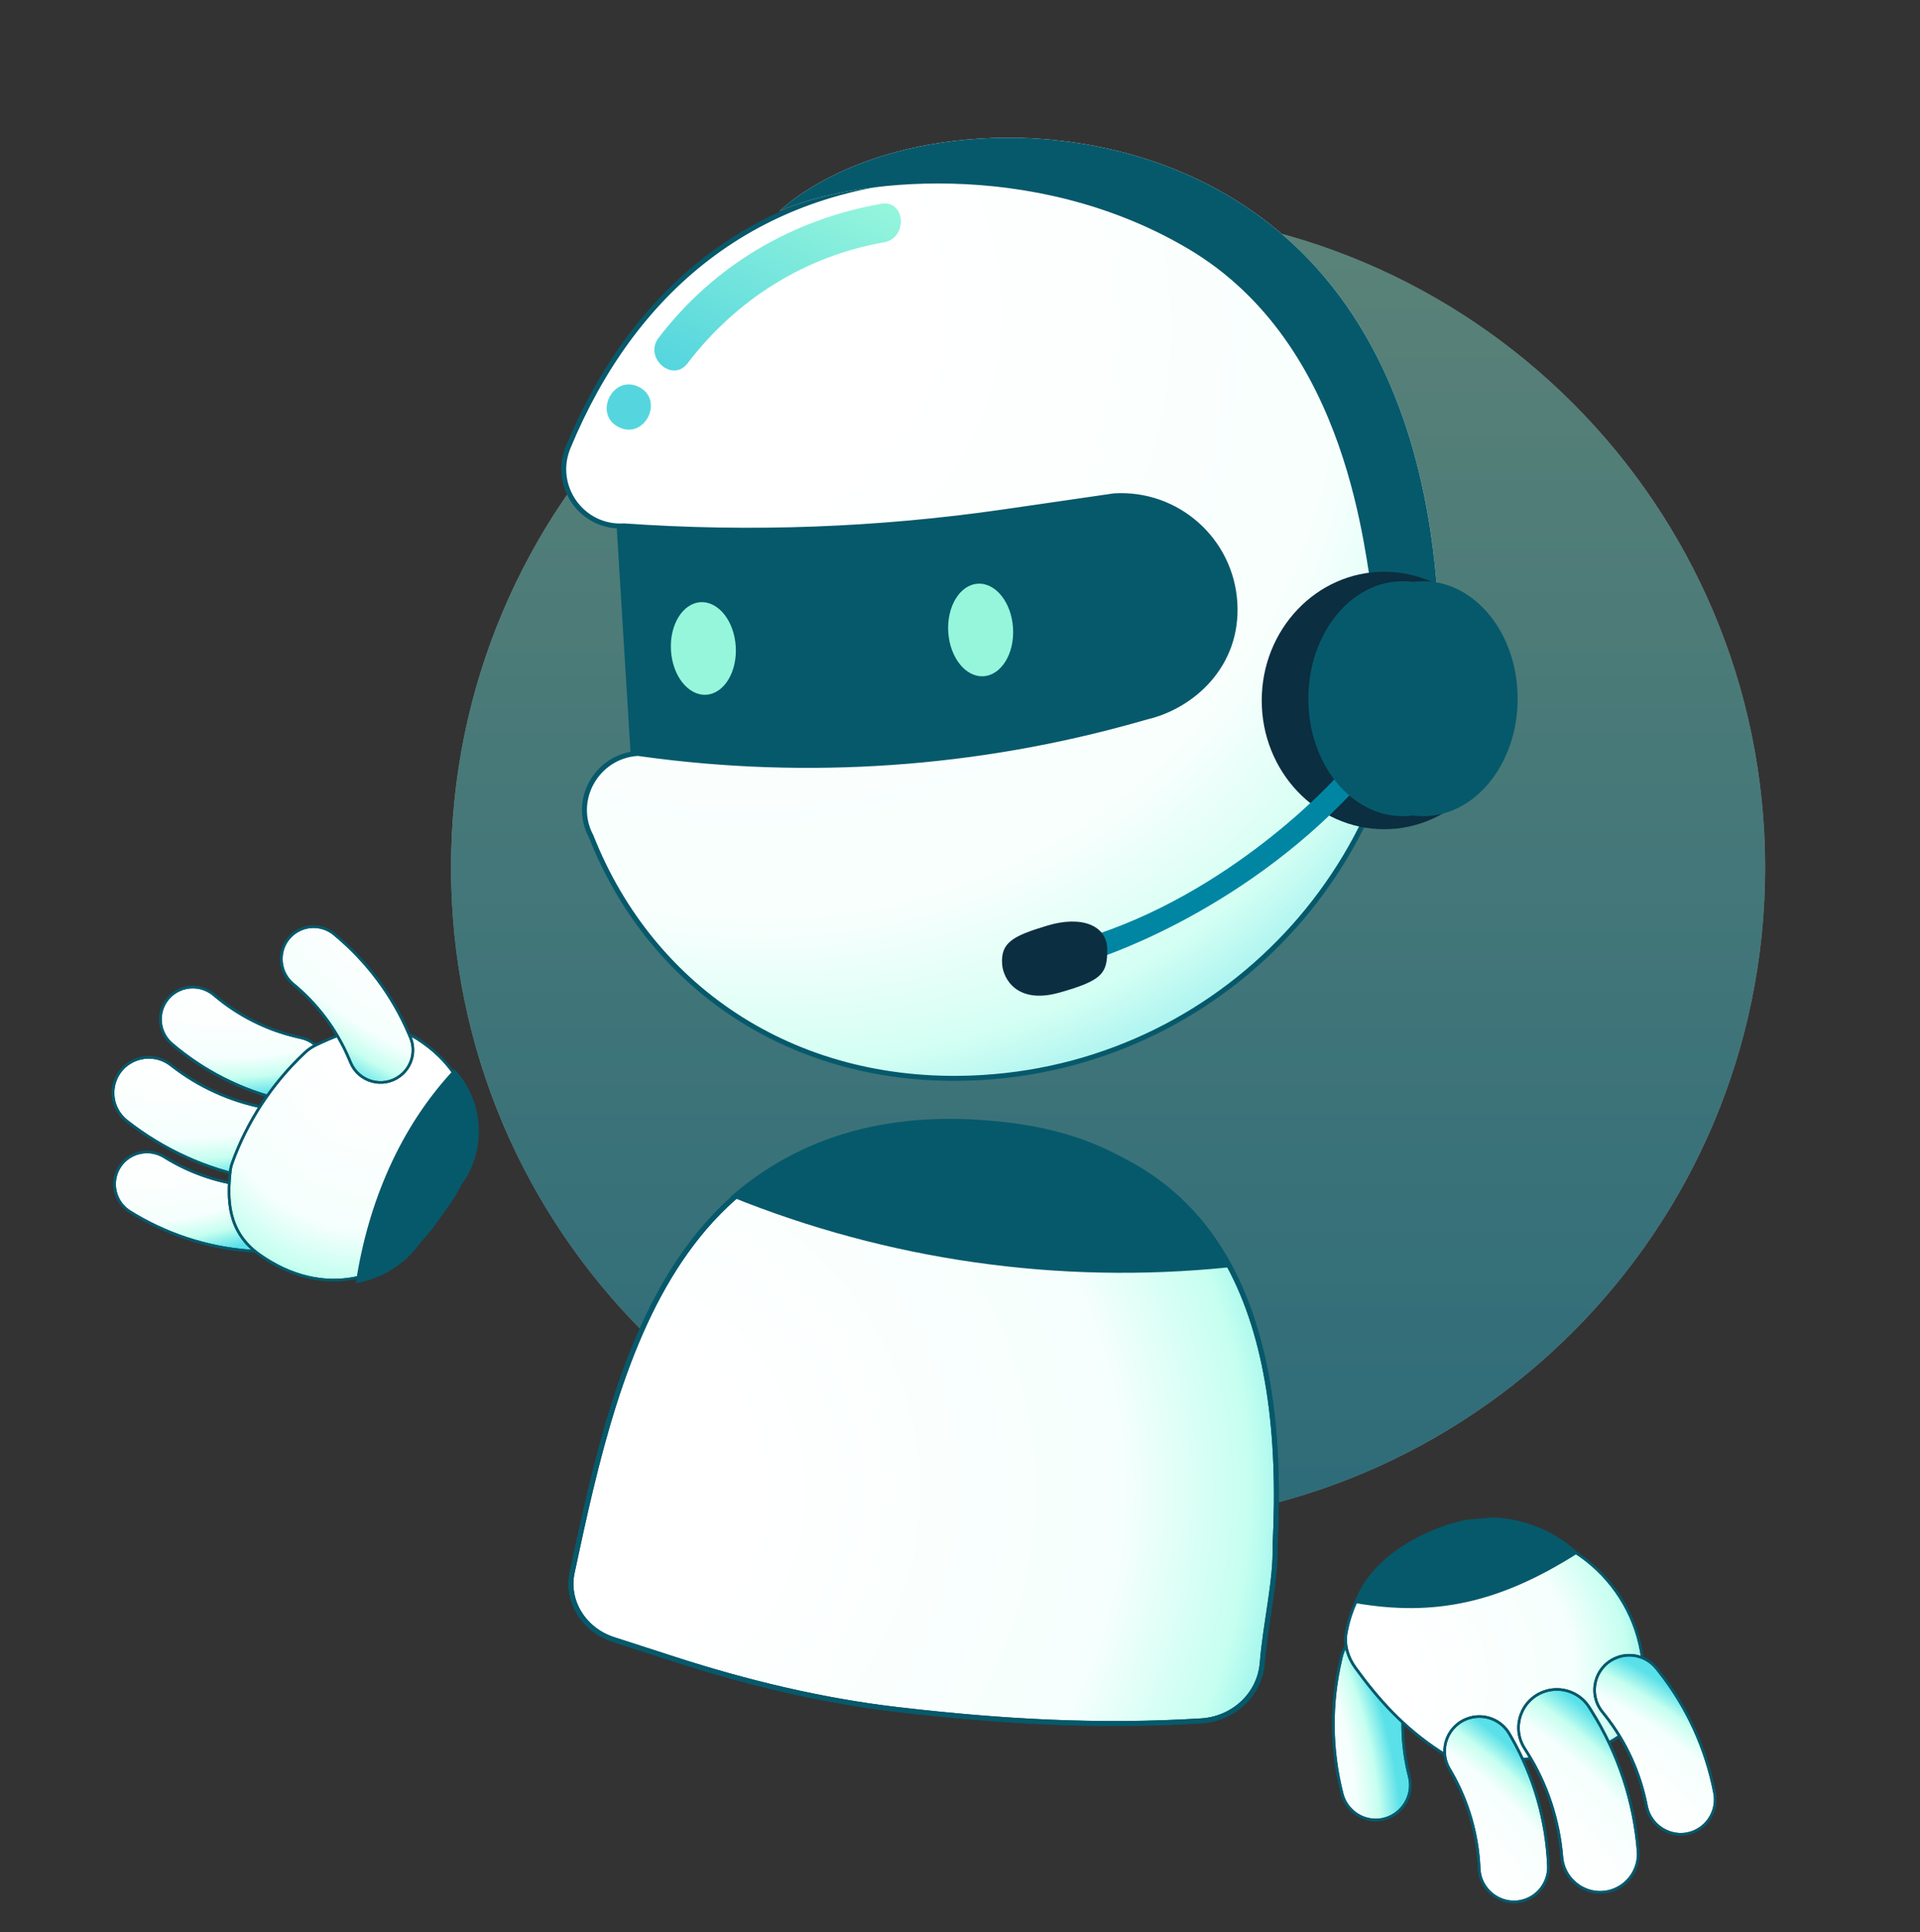 <svg width="154" height="155" viewBox="0 0 154 155" fill="none" xmlns="http://www.w3.org/2000/svg">
<rect x="0" y="0" width="154" height="155" fill="#333333" stroke="none"/>
<g opacity="0.41">
<path d="M88.876 122.3C117.981 122.3 141.576 98.705 141.576 69.6C141.576 40.494 117.981 16.9 88.876 16.9C59.77 16.9 36.176 40.494 36.176 69.6C36.176 98.705 59.77 122.3 88.876 122.3Z" fill="white"/>
<path d="M88.876 122.3C117.981 122.3 141.576 98.705 141.576 69.6C141.576 40.494 117.981 16.9 88.876 16.9C59.77 16.9 36.176 40.494 36.176 69.6C36.176 98.705 59.77 122.3 88.876 122.3Z" fill="url(#paint0_linear_1853_3868)"/>
</g>
<path d="M20.619 95.177C22.294 95.309 23.406 96.972 22.887 98.57C22.517 99.714 21.409 100.455 20.21 100.36L19.924 100.338C16.551 100.072 13.283 98.991 10.414 97.198C9.405 96.567 8.95 95.328 9.318 94.196C9.838 92.591 11.746 91.914 13.177 92.808C15.309 94.139 17.75 94.951 20.256 95.148L20.619 95.177Z" fill="white"/>
<path d="M20.619 95.177C22.294 95.309 23.406 96.972 22.887 98.57C22.517 99.714 21.409 100.455 20.21 100.36L19.924 100.338C16.551 100.072 13.283 98.991 10.414 97.198C9.405 96.567 8.95 95.328 9.318 94.196C9.838 92.591 11.746 91.914 13.177 92.808C15.309 94.139 17.75 94.951 20.256 95.148L20.619 95.177Z" fill="url(#paint1_radial_1853_3868)" fill-opacity="0.68"/>
<path d="M20.619 95.177C22.294 95.309 23.406 96.972 22.887 98.57C22.517 99.714 21.409 100.455 20.21 100.36L19.924 100.338C16.551 100.072 13.283 98.991 10.414 97.198C9.405 96.567 8.95 95.328 9.318 94.196C9.838 92.591 11.746 91.914 13.177 92.808C15.309 94.139 17.75 94.951 20.256 95.148L20.619 95.177Z" stroke="#06596B" stroke-width="0.208" stroke-miterlimit="10"/>
<path d="M20.619 95.177C22.294 95.309 23.406 96.972 22.887 98.57C22.517 99.714 21.409 100.455 20.21 100.36L19.924 100.338C16.551 100.072 13.283 98.991 10.414 97.198C9.405 96.567 8.95 95.328 9.318 94.196C9.838 92.591 11.746 91.914 13.177 92.808C15.309 94.139 17.75 94.951 20.256 95.148L20.619 95.177Z" stroke="#06596B" stroke-width="0.208" stroke-miterlimit="10"/>
<path d="M21.596 88.923C23.417 89.267 24.439 91.224 23.68 92.915C23.137 94.126 21.834 94.806 20.531 94.559L20.22 94.501C16.552 93.808 13.097 92.233 10.164 89.925C9.132 89.114 8.781 87.701 9.319 86.503C10.081 84.805 12.254 84.289 13.717 85.44C15.896 87.154 18.477 88.334 21.201 88.849L21.596 88.923Z" fill="white"/>
<path d="M21.596 88.923C23.417 89.267 24.439 91.224 23.68 92.915C23.137 94.126 21.834 94.806 20.531 94.559L20.22 94.501C16.552 93.808 13.097 92.233 10.164 89.925C9.132 89.114 8.781 87.701 9.319 86.503C10.081 84.805 12.254 84.289 13.717 85.44C15.896 87.154 18.477 88.334 21.201 88.849L21.596 88.923Z" fill="url(#paint2_radial_1853_3868)" fill-opacity="0.68"/>
<path d="M21.596 88.923C23.417 89.267 24.439 91.224 23.68 92.915C23.137 94.126 21.834 94.806 20.531 94.559L20.22 94.501C16.552 93.808 13.097 92.233 10.164 89.925C9.132 89.114 8.781 87.701 9.319 86.503C10.081 84.805 12.254 84.289 13.717 85.44C15.896 87.154 18.477 88.334 21.201 88.849L21.596 88.923Z" stroke="#06596B" stroke-width="0.208" stroke-miterlimit="10"/>
<path d="M21.596 88.923C23.417 89.267 24.439 91.224 23.68 92.915C23.137 94.126 21.834 94.806 20.531 94.559L20.22 94.501C16.552 93.808 13.097 92.233 10.164 89.925C9.132 89.114 8.781 87.701 9.319 86.503C10.081 84.805 12.254 84.289 13.717 85.44C15.896 87.154 18.477 88.334 21.201 88.849L21.596 88.923Z" stroke="#06596B" stroke-width="0.208" stroke-miterlimit="10"/>
<path d="M24.174 83.254C25.811 83.633 26.665 85.442 25.915 86.947C25.379 88.023 24.175 88.591 23.003 88.32L22.723 88.256C19.427 87.494 16.354 85.942 13.782 83.744C12.877 82.971 12.611 81.678 13.142 80.613C13.894 79.103 15.882 78.715 17.164 79.811C19.075 81.443 21.37 82.607 23.819 83.172L24.174 83.254Z" fill="white"/>
<path d="M24.174 83.254C25.811 83.633 26.665 85.442 25.915 86.947C25.379 88.023 24.175 88.591 23.003 88.32L22.723 88.256C19.427 87.494 16.354 85.942 13.782 83.744C12.877 82.971 12.611 81.678 13.142 80.613C13.894 79.103 15.882 78.715 17.164 79.811C19.075 81.443 21.37 82.607 23.819 83.172L24.174 83.254Z" fill="url(#paint3_radial_1853_3868)" fill-opacity="0.68"/>
<path d="M24.174 83.254C25.811 83.633 26.665 85.442 25.915 86.947C25.379 88.023 24.175 88.591 23.003 88.32L22.723 88.256C19.427 87.494 16.354 85.942 13.782 83.744C12.877 82.971 12.611 81.678 13.142 80.613C13.894 79.103 15.882 78.715 17.164 79.811C19.075 81.443 21.37 82.607 23.819 83.172L24.174 83.254Z" stroke="#06596B" stroke-width="0.208" stroke-miterlimit="10"/>
<path d="M24.174 83.254C25.811 83.633 26.665 85.442 25.915 86.947C25.379 88.023 24.175 88.591 23.003 88.32L22.723 88.256C19.427 87.494 16.354 85.942 13.782 83.744C12.877 82.971 12.611 81.678 13.142 80.613C13.894 79.103 15.882 78.715 17.164 79.811C19.075 81.443 21.37 82.607 23.819 83.172L24.174 83.254Z" stroke="#06596B" stroke-width="0.208" stroke-miterlimit="10"/>
<path d="M30.873 82.638C31.785 82.659 32.702 82.84 33.47 83.332C38.792 86.738 38.837 92.515 35.994 96.533L34.988 97.954C31.422 102.99 25.848 104.211 20.811 100.646C18.241 98.826 18.216 96.214 18.481 93.876C18.503 93.685 18.548 93.498 18.614 93.317C19.821 89.97 21.798 86.954 24.384 84.51L24.454 84.444C24.718 84.195 25.02 83.986 25.348 83.831C28.242 82.464 28.741 82.59 30.873 82.638Z" fill="white"/>
<path d="M30.873 82.638C31.785 82.659 32.702 82.84 33.47 83.332C38.792 86.738 38.837 92.515 35.994 96.533L34.988 97.954C31.422 102.99 25.848 104.211 20.811 100.646C18.241 98.826 18.216 96.214 18.481 93.876C18.503 93.685 18.548 93.498 18.614 93.317C19.821 89.97 21.798 86.954 24.384 84.51L24.454 84.444C24.718 84.195 25.02 83.986 25.348 83.831C28.242 82.464 28.741 82.59 30.873 82.638Z" fill="url(#paint4_radial_1853_3868)" fill-opacity="0.68"/>
<path d="M30.873 82.638C31.785 82.659 32.702 82.84 33.47 83.332C38.792 86.738 38.837 92.515 35.994 96.533L34.988 97.954C31.422 102.99 25.848 104.211 20.811 100.646C18.241 98.826 18.216 96.214 18.481 93.876C18.503 93.685 18.548 93.498 18.614 93.317C19.821 89.97 21.798 86.954 24.384 84.51L24.454 84.444C24.718 84.195 25.02 83.986 25.348 83.831C28.242 82.464 28.741 82.59 30.873 82.638Z" stroke="#06596B" stroke-width="0.208" stroke-miterlimit="10"/>
<path d="M30.873 82.638C31.785 82.659 32.702 82.84 33.47 83.332C38.792 86.738 38.837 92.515 35.994 96.533L34.988 97.954C31.422 102.99 25.848 104.211 20.811 100.646C18.241 98.826 18.216 96.214 18.481 93.876C18.503 93.685 18.548 93.498 18.614 93.317C19.821 89.97 21.798 86.954 24.384 84.51L24.454 84.444C24.718 84.195 25.02 83.986 25.348 83.831C28.242 82.464 28.741 82.59 30.873 82.638Z" stroke="#06596B" stroke-width="0.208" stroke-miterlimit="10"/>
<path d="M33.744 99.66C32.461 101.472 30.565 102.593 28.537 102.941C29.522 96.434 32.116 90.374 36.448 85.764C38.765 88.242 39.105 92.086 37.069 94.963L33.744 99.66Z" fill="#06596B"/>
<path d="M28.127 85.252C28.784 86.799 30.715 87.325 32.066 86.326C33.033 85.611 33.383 84.326 32.913 83.219L32.8 82.955C31.477 79.841 29.414 77.085 26.803 74.934C25.884 74.177 24.565 74.14 23.608 74.848C22.251 75.851 22.215 77.876 23.517 78.949C25.457 80.547 27.002 82.604 27.985 84.918L28.127 85.252Z" fill="white"/>
<path d="M28.127 85.252C28.784 86.799 30.715 87.325 32.066 86.326C33.033 85.611 33.383 84.326 32.913 83.219L32.8 82.955C31.477 79.841 29.414 77.085 26.803 74.934C25.884 74.177 24.565 74.14 23.608 74.848C22.251 75.851 22.215 77.876 23.517 78.949C25.457 80.547 27.002 82.604 27.985 84.918L28.127 85.252Z" fill="url(#paint5_radial_1853_3868)" fill-opacity="0.68"/>
<path d="M28.127 85.252C28.784 86.799 30.715 87.325 32.066 86.326C33.033 85.611 33.383 84.326 32.913 83.219L32.8 82.955C31.477 79.841 29.414 77.085 26.803 74.934C25.884 74.177 24.565 74.14 23.608 74.848C22.251 75.851 22.215 77.876 23.517 78.949C25.457 80.547 27.002 82.604 27.985 84.918L28.127 85.252Z" stroke="#06596B" stroke-width="0.208" stroke-miterlimit="10"/>
<path d="M28.127 85.252C28.784 86.799 30.715 87.325 32.066 86.326C33.033 85.611 33.383 84.326 32.913 83.219L32.8 82.955C31.477 79.841 29.414 77.085 26.803 74.934C25.884 74.177 24.565 74.14 23.608 74.848C22.251 75.851 22.215 77.876 23.517 78.949C25.457 80.547 27.002 82.604 27.985 84.918L28.127 85.252Z" stroke="#06596B" stroke-width="0.208" stroke-miterlimit="10"/>
<path d="M49.441 41.897L90.415 39.237C95.011 38.939 98.951 42.482 99.141 47.083L99.305 51.03C99.462 54.832 97.082 58.278 93.471 59.477L72.011 66.607L50.578 60.454L49.441 41.897Z" fill="#06596B"/>
<ellipse cx="56.415" cy="52.021" rx="2.603" ry="3.718" transform="rotate(-3.508 56.415 52.021)" fill="#95F6DC"/>
<ellipse cx="78.656" cy="50.537" rx="2.603" ry="3.718" transform="rotate(-3.508 78.656 50.537)" fill="#95F6DC"/>
<path d="M74.942 14.254C60.46 15.072 50.753 23.335 45.568 35.889C44.282 39.002 46.684 42.393 50.044 42.187C60.233 42.901 70.469 42.521 80.577 41.053L89.365 39.777C94.402 39.468 98.736 43.304 99.045 48.344C99.354 53.383 95.602 56.675 91.956 57.522L91.286 57.712C78.364 61.38 64.822 62.325 51.516 60.488L51.163 60.439C47.87 60.641 45.851 64.192 47.416 67.099C52.335 79.555 64.143 87.335 78.812 86.436C98.757 85.213 113.977 68.175 113.024 48.263C112.06 28.081 95.097 13.118 74.942 14.254Z" fill="white"/>
<path d="M74.942 14.254C60.46 15.072 50.753 23.335 45.568 35.889C44.282 39.002 46.684 42.393 50.044 42.187C60.233 42.901 70.469 42.521 80.577 41.053L89.365 39.777C94.402 39.468 98.736 43.304 99.045 48.344C99.354 53.383 95.602 56.675 91.956 57.522L91.286 57.712C78.364 61.38 64.822 62.325 51.516 60.488L51.163 60.439C47.87 60.641 45.851 64.192 47.416 67.099C52.335 79.555 64.143 87.335 78.812 86.436C98.757 85.213 113.977 68.175 113.024 48.263C112.06 28.081 95.097 13.118 74.942 14.254Z" fill="url(#paint6_radial_1853_3868)" fill-opacity="0.51"/>
<path d="M74.942 14.254C60.46 15.072 50.753 23.335 45.568 35.889C44.282 39.002 46.684 42.393 50.044 42.187C60.233 42.901 70.469 42.521 80.577 41.053L89.365 39.777C94.402 39.468 98.736 43.304 99.045 48.344C99.354 53.383 95.602 56.675 91.956 57.522L91.286 57.712C78.364 61.38 64.822 62.325 51.516 60.488L51.163 60.439C47.87 60.641 45.851 64.192 47.416 67.099C52.335 79.555 64.143 87.335 78.812 86.436C98.757 85.213 113.977 68.175 113.024 48.263C112.06 28.081 95.097 13.118 74.942 14.254Z" stroke="#06596B" stroke-width="0.399" stroke-miterlimit="10"/>
<path d="M70.669 16.356C63.511 17.625 57.248 21.314 52.824 27.109C51.625 28.68 53.933 30.728 55.138 29.15C59.053 24.023 64.526 20.562 70.902 19.431C72.837 19.088 72.628 16.008 70.669 16.356Z" fill="#95F6DC"/>
<path d="M70.669 16.356C63.511 17.625 57.248 21.314 52.824 27.109C51.625 28.68 53.933 30.728 55.138 29.15C59.053 24.023 64.526 20.562 70.902 19.431C72.837 19.088 72.628 16.008 70.669 16.356Z" fill="url(#paint7_linear_1853_3868)" fill-opacity="0.58"/>
<path d="M49.643 34.273C51.73 35.291 53.314 32.051 51.224 31.032C49.138 30.015 47.554 33.254 49.643 34.273Z" fill="#55D6DE"/>
<path d="M101.242 133.412C101.52 130.058 102.346 126.833 102.272 123.975C103.199 106.14 98.237 92.856 81.819 90.646C54.499 86.969 49.666 108.45 45.893 126.14C45.389 128.507 46.889 130.773 49.191 131.518L53.997 133.073C59.884 134.977 65.916 136.438 72.063 137.149C80.36 138.11 88.084 138.556 96.347 138.048C98.909 137.89 101.03 135.97 101.242 133.412Z" fill="white"/>
<path d="M101.242 133.412C101.52 130.058 102.346 126.833 102.272 123.975C103.199 106.14 98.237 92.856 81.819 90.646C54.499 86.969 49.666 108.45 45.893 126.14C45.389 128.507 46.889 130.773 49.191 131.518L53.997 133.073C59.884 134.977 65.916 136.438 72.063 137.149C80.36 138.11 88.084 138.556 96.347 138.048C98.909 137.89 101.03 135.97 101.242 133.412Z" fill="url(#paint8_radial_1853_3868)" fill-opacity="0.68"/>
<path d="M101.242 133.412C101.52 130.058 102.346 126.833 102.272 123.975C103.199 106.14 98.237 92.856 81.819 90.646C54.499 86.969 49.666 108.45 45.893 126.14C45.389 128.507 46.889 130.773 49.191 131.518L53.997 133.073C59.884 134.977 65.916 136.438 72.063 137.149C80.36 138.11 88.084 138.556 96.347 138.048C98.909 137.89 101.03 135.97 101.242 133.412Z" stroke="#06596B" stroke-width="0.399" stroke-miterlimit="10"/>
<path d="M101.242 133.412C101.52 130.058 102.346 126.833 102.272 123.975C103.199 106.14 98.237 92.856 81.819 90.646C54.499 86.969 49.666 108.45 45.893 126.14C45.389 128.507 46.889 130.773 49.191 131.518L53.997 133.073C59.884 134.977 65.916 136.438 72.063 137.149C80.36 138.11 88.084 138.556 96.347 138.048C98.909 137.89 101.03 135.97 101.242 133.412Z" stroke="#06596B" stroke-width="0.399" stroke-miterlimit="10"/>
<path d="M81.406 90.12C89.857 91.258 95.091 95.47 98.476 101.674C84.906 103.056 71.221 101.099 58.611 95.991C64.016 91.293 71.324 88.764 81.406 90.12Z" fill="#06596B"/>
<path d="M113.032 134.141C113.442 132.388 112.106 130.712 110.305 130.722C109.017 130.729 107.901 131.619 107.608 132.873L107.538 133.173C106.713 136.703 106.754 140.39 107.652 143.902C107.968 145.137 109.086 146.004 110.361 145.997C112.168 145.987 113.48 144.259 113.032 142.508C112.366 139.899 112.331 137.143 112.944 134.521L113.032 134.141Z" fill="white"/>
<path d="M113.032 134.141C113.442 132.388 112.106 130.712 110.305 130.722C109.017 130.729 107.901 131.619 107.608 132.873L107.538 133.173C106.713 136.703 106.754 140.39 107.652 143.902C107.968 145.137 109.086 146.004 110.361 145.997C112.168 145.987 113.48 144.259 113.032 142.508C112.366 139.899 112.331 137.143 112.944 134.521L113.032 134.141Z" fill="url(#paint9_radial_1853_3868)" fill-opacity="0.68"/>
<path d="M113.032 134.141C113.442 132.388 112.106 130.712 110.305 130.722C109.017 130.729 107.901 131.619 107.608 132.873L107.538 133.173C106.713 136.703 106.754 140.39 107.652 143.902C107.968 145.137 109.086 146.004 110.361 145.997C112.168 145.987 113.48 144.259 113.032 142.508C112.366 139.899 112.331 137.143 112.944 134.521L113.032 134.141Z" stroke="#06596B" stroke-width="0.208" stroke-miterlimit="10"/>
<path d="M113.032 134.141C113.442 132.388 112.106 130.712 110.305 130.722C109.017 130.729 107.901 131.619 107.608 132.873L107.538 133.173C106.713 136.703 106.754 140.39 107.652 143.902C107.968 145.137 109.086 146.004 110.361 145.997C112.168 145.987 113.48 144.259 113.032 142.508C112.366 139.899 112.331 137.143 112.944 134.521L113.032 134.141Z" stroke="#06596B" stroke-width="0.208" stroke-miterlimit="10"/>
<path d="M108.715 133.79C108.124 132.974 107.802 131.973 107.979 130.981C108.851 126.089 113.189 122.436 118.308 122.57L120.173 122.618C126.781 122.791 131.999 128.288 131.827 134.897C131.735 138.408 129.936 140.216 125.315 140.79L122.864 141.061C121.076 141.259 119.274 141.292 117.48 141.16C116.793 141.109 116.121 140.908 115.543 140.533C112.545 138.587 110.498 136.249 108.715 133.79Z" fill="white"/>
<path d="M108.715 133.79C108.124 132.974 107.802 131.973 107.979 130.981C108.851 126.089 113.189 122.436 118.308 122.57L120.173 122.618C126.781 122.791 131.999 128.288 131.827 134.897C131.735 138.408 129.936 140.216 125.315 140.79L122.864 141.061C121.076 141.259 119.274 141.292 117.48 141.16C116.793 141.109 116.121 140.908 115.543 140.533C112.545 138.587 110.498 136.249 108.715 133.79Z" fill="url(#paint10_radial_1853_3868)" fill-opacity="0.68"/>
<path d="M108.715 133.79C108.124 132.974 107.802 131.973 107.979 130.981C108.851 126.089 113.189 122.436 118.308 122.57L120.173 122.618C126.781 122.791 131.999 128.288 131.827 134.897C131.735 138.408 129.936 140.216 125.315 140.79L122.864 141.061C121.076 141.259 119.274 141.292 117.48 141.16C116.793 141.109 116.121 140.908 115.543 140.533C112.545 138.587 110.498 136.249 108.715 133.79Z" stroke="#06596B" stroke-width="0.208" stroke-miterlimit="10"/>
<path d="M108.715 133.79C108.124 132.974 107.802 131.973 107.979 130.981C108.851 126.089 113.189 122.436 118.308 122.57L120.173 122.618C126.781 122.791 131.999 128.288 131.827 134.897C131.735 138.408 129.936 140.216 125.315 140.79L122.864 141.061C121.076 141.259 119.274 141.292 117.48 141.16C116.793 141.109 116.121 140.908 115.543 140.533C112.545 138.587 110.498 136.249 108.715 133.79Z" stroke="#06596B" stroke-width="0.208" stroke-miterlimit="10"/>
<path d="M119.763 121.735C122.307 121.802 124.893 122.936 126.586 124.579C120.253 128.612 115.031 129.709 108.642 128.589C109.831 124.975 114.214 122.58 117.693 121.902L119.763 121.735Z" fill="#06596B"/>
<path d="M128.5 137.299C127.382 135.887 127.878 133.802 129.512 133.044C130.68 132.502 132.069 132.832 132.868 133.842L133.059 134.083C135.308 136.926 136.841 140.28 137.524 143.84C137.764 145.092 137.122 146.352 135.965 146.889C134.325 147.649 132.403 146.644 132.062 144.869C131.555 142.225 130.412 139.716 128.742 137.604L128.5 137.299Z" fill="white"/>
<path d="M128.5 137.299C127.382 135.887 127.878 133.802 129.512 133.044C130.68 132.502 132.069 132.832 132.868 133.842L133.059 134.083C135.308 136.926 136.841 140.28 137.524 143.84C137.764 145.092 137.122 146.352 135.965 146.889C134.325 147.649 132.403 146.644 132.062 144.869C131.555 142.225 130.412 139.716 128.742 137.604L128.5 137.299Z" fill="url(#paint11_radial_1853_3868)" fill-opacity="0.68"/>
<path d="M128.5 137.299C127.382 135.887 127.878 133.802 129.512 133.044C130.68 132.502 132.069 132.832 132.868 133.842L133.059 134.083C135.308 136.926 136.841 140.28 137.524 143.84C137.764 145.092 137.122 146.352 135.965 146.889C134.325 147.649 132.403 146.644 132.062 144.869C131.555 142.225 130.412 139.716 128.742 137.604L128.5 137.299Z" stroke="#06596B" stroke-width="0.208" stroke-miterlimit="10"/>
<path d="M128.5 137.299C127.382 135.887 127.878 133.802 129.512 133.044C130.68 132.502 132.069 132.832 132.868 133.842L133.059 134.083C135.308 136.926 136.841 140.28 137.524 143.84C137.764 145.092 137.122 146.352 135.965 146.889C134.325 147.649 132.403 146.644 132.062 144.869C131.555 142.225 130.412 139.716 128.742 137.604L128.5 137.299Z" stroke="#06596B" stroke-width="0.208" stroke-miterlimit="10"/>
<path d="M122.271 140.236C121.213 138.554 122.005 136.326 123.887 135.69C125.233 135.234 126.716 135.762 127.473 136.965L127.653 137.252C129.782 140.637 131.063 144.498 131.388 148.483C131.502 149.885 130.648 151.19 129.316 151.641C127.427 152.28 125.438 150.949 125.276 148.962C125.034 146.002 124.08 143.114 122.499 140.6L122.271 140.236Z" fill="white"/>
<path d="M122.271 140.236C121.213 138.554 122.005 136.326 123.887 135.69C125.233 135.234 126.716 135.762 127.473 136.965L127.653 137.252C129.782 140.637 131.063 144.498 131.388 148.483C131.502 149.885 130.648 151.19 129.316 151.641C127.427 152.28 125.438 150.949 125.276 148.962C125.034 146.002 124.08 143.114 122.499 140.6L122.271 140.236Z" fill="url(#paint12_radial_1853_3868)" fill-opacity="0.68"/>
<path d="M122.271 140.236C121.213 138.554 122.005 136.326 123.887 135.69C125.233 135.234 126.716 135.762 127.473 136.965L127.653 137.252C129.782 140.637 131.063 144.498 131.388 148.483C131.502 149.885 130.648 151.19 129.316 151.641C127.427 152.28 125.438 150.949 125.276 148.962C125.034 146.002 124.08 143.114 122.499 140.6L122.271 140.236Z" stroke="#06596B" stroke-width="0.208" stroke-miterlimit="10"/>
<path d="M122.271 140.236C121.213 138.554 122.005 136.326 123.887 135.69C125.233 135.234 126.716 135.762 127.473 136.965L127.653 137.252C129.782 140.637 131.063 144.498 131.388 148.483C131.502 149.885 130.648 151.19 129.316 151.641C127.427 152.28 125.438 150.949 125.276 148.962C125.034 146.002 124.08 143.114 122.499 140.6L122.271 140.236Z" stroke="#06596B" stroke-width="0.208" stroke-miterlimit="10"/>
<path d="M116.238 141.872C115.342 140.31 116.141 138.321 117.868 137.813C119.104 137.45 120.428 137.982 121.07 139.099L121.223 139.366C123.027 142.51 124.046 146.054 124.195 149.676C124.247 150.95 123.425 152.101 122.202 152.46C120.468 152.97 118.715 151.692 118.641 149.886C118.53 147.195 117.772 144.545 116.432 142.21L116.238 141.872Z" fill="white"/>
<path d="M116.238 141.872C115.342 140.31 116.141 138.321 117.868 137.813C119.104 137.45 120.428 137.982 121.07 139.099L121.223 139.366C123.027 142.51 124.046 146.054 124.195 149.676C124.247 150.95 123.425 152.101 122.202 152.46C120.468 152.97 118.715 151.692 118.641 149.886C118.53 147.195 117.772 144.545 116.432 142.21L116.238 141.872Z" fill="url(#paint13_radial_1853_3868)" fill-opacity="0.68"/>
<path d="M116.238 141.872C115.342 140.31 116.141 138.321 117.868 137.813C119.104 137.45 120.428 137.982 121.07 139.099L121.223 139.366C123.027 142.51 124.046 146.054 124.195 149.676C124.247 150.95 123.425 152.101 122.202 152.46C120.468 152.97 118.715 151.692 118.641 149.886C118.53 147.195 117.772 144.545 116.432 142.21L116.238 141.872Z" stroke="#06596B" stroke-width="0.208" stroke-miterlimit="10"/>
<path d="M116.238 141.872C115.342 140.31 116.141 138.321 117.868 137.813C119.104 137.45 120.428 137.982 121.07 139.099L121.223 139.366C123.027 142.51 124.046 146.054 124.195 149.676C124.247 150.95 123.425 152.101 122.202 152.46C120.468 152.97 118.715 151.692 118.641 149.886C118.53 147.195 117.772 144.545 116.432 142.21L116.238 141.872Z" stroke="#06596B" stroke-width="0.208" stroke-miterlimit="10"/>
<path d="M62.533 16.937C62.533 16.937 67.86 11.479 79.651 11.067C91.442 10.655 113.192 16.064 115.326 48.077C115.326 48.077 110.789 47.738 110.155 48.166C109.453 44.795 108.36 27.681 95.301 19.957C82.857 12.597 68.171 14.396 62.533 16.937Z" fill="white"/>
<path d="M62.533 16.937C62.533 16.937 67.86 11.479 79.651 11.067C91.442 10.655 113.192 16.064 115.326 48.077C115.326 48.077 110.789 47.738 110.155 48.166C109.453 44.795 108.36 27.681 95.301 19.957C82.857 12.597 68.171 14.396 62.533 16.937Z" fill="#06596B"/>
<path d="M111.022 66.52C105.598 66.52 101.201 61.897 101.201 56.193C101.201 50.49 105.598 45.866 111.022 45.866C116.447 45.866 120.844 50.49 120.844 56.193C120.844 61.897 116.447 66.52 111.022 66.52Z" fill="#0B2E40"/>
<path d="M107.34 62.18C107.34 62.18 99.494 71.069 88.017 74.938C87.317 75.167 87.577 77.03 87.577 77.03C87.577 77.03 99.187 73.536 108.635 63.382L107.34 62.18Z" fill="#0086A3"/>
<path d="M112.518 65.475C108.332 65.475 104.938 61.255 104.938 56.05C104.938 50.844 108.332 46.625 112.518 46.625C116.704 46.625 120.098 50.844 120.098 56.05C120.098 61.255 116.704 65.475 112.518 65.475Z" fill="#06596B"/>
<path d="M114.149 65.475C109.963 65.475 106.569 61.255 106.569 56.05C106.569 50.844 109.963 46.625 114.149 46.625C118.335 46.625 121.729 50.844 121.729 56.05C121.729 61.255 118.335 65.475 114.149 65.475Z" fill="#06596B"/>
<path d="M80.383 77.388C80.469 78.464 81.525 80.604 84.987 79.624C88.45 78.643 88.811 78.075 88.811 76.173C88.811 74.271 86.809 73.408 84.007 74.251C81.204 75.094 80.243 75.624 80.383 77.388Z" fill="#0B2E40"/>
<defs>
<linearGradient id="paint0_linear_1853_3868" x1="88.876" y1="16.9" x2="88.876" y2="122.3" gradientUnits="userSpaceOnUse">
<stop stop-color="#95F6DC"/>
<stop offset="1" stop-color="#25BEE0"/>
</linearGradient>
<radialGradient id="paint1_radial_1853_3868" cx="0" cy="0" r="1" gradientUnits="userSpaceOnUse" gradientTransform="translate(14.917 90.121) rotate(77.88) scale(18.151 39.535)">
<stop offset="0.136" stop-color="white"/>
<stop offset="0.409" stop-color="#F0FFFB"/>
<stop offset="0.496" stop-color="#AAFFE8"/>
<stop offset="0.582" stop-color="#0AD1DD"/>
</radialGradient>
<radialGradient id="paint2_radial_1853_3868" cx="0" cy="0" r="1" gradientUnits="userSpaceOnUse" gradientTransform="translate(17.294 82.956) rotate(84.075) scale(20.023 43.611)">
<stop offset="0.136" stop-color="white"/>
<stop offset="0.409" stop-color="#F0FFFB"/>
<stop offset="0.496" stop-color="#AAFFE8"/>
<stop offset="0.582" stop-color="#0AD1DD"/>
</radialGradient>
<radialGradient id="paint3_radial_1853_3868" cx="0" cy="0" r="1" gradientUnits="userSpaceOnUse" gradientTransform="translate(19.283 77.411) rotate(86.387) scale(18.151 39.535)">
<stop offset="0.136" stop-color="white"/>
<stop offset="0.409" stop-color="#F0FFFB"/>
<stop offset="0.496" stop-color="#AAFFE8"/>
<stop offset="0.582" stop-color="#0AD1DD"/>
</radialGradient>
<radialGradient id="paint4_radial_1853_3868" cx="0" cy="0" r="1" gradientUnits="userSpaceOnUse" gradientTransform="translate(32.376 80.483) rotate(115.935) scale(46.112 37.234)">
<stop offset="0.136" stop-color="white"/>
<stop offset="0.409" stop-color="#F0FFFB"/>
<stop offset="0.496" stop-color="#AAFFE8"/>
<stop offset="0.582" stop-color="#0AD1DD"/>
</radialGradient>
<radialGradient id="paint5_radial_1853_3868" cx="0" cy="0" r="1" gradientUnits="userSpaceOnUse" gradientTransform="translate(36.13 75.193) rotate(118.517) scale(23.767 51.767)">
<stop offset="0.136" stop-color="white"/>
<stop offset="0.409" stop-color="#F0FFFB"/>
<stop offset="0.496" stop-color="#AAFFE8"/>
<stop offset="0.582" stop-color="#0AD1DD"/>
</radialGradient>
<radialGradient id="paint6_radial_1853_3868" cx="0" cy="0" r="1" gradientUnits="userSpaceOnUse" gradientTransform="translate(55.988 23.473) rotate(38.181) scale(130.67 121.225)">
<stop offset="0.136" stop-color="white"/>
<stop offset="0.409" stop-color="#F0FFFB"/>
<stop offset="0.496" stop-color="#AAFFE8"/>
<stop offset="0.582" stop-color="#0AD1DD"/>
</radialGradient>
<linearGradient id="paint7_linear_1853_3868" x1="66.691" y1="14.093" x2="58.052" y2="31.806" gradientUnits="userSpaceOnUse">
<stop stop-color="#95F6DC"/>
<stop offset="1" stop-color="#25BEE0"/>
</linearGradient>
<radialGradient id="paint8_radial_1853_3868" cx="0" cy="0" r="1" gradientUnits="userSpaceOnUse" gradientTransform="translate(42.956 119.617) rotate(-2.709) scale(115.457 102.914)">
<stop offset="0.136" stop-color="white"/>
<stop offset="0.409" stop-color="#F0FFFB"/>
<stop offset="0.496" stop-color="#AAFFE8"/>
<stop offset="0.582" stop-color="#0AD1DD"/>
</radialGradient>
<radialGradient id="paint9_radial_1853_3868" cx="0" cy="0" r="1" gradientUnits="userSpaceOnUse" gradientTransform="translate(99.75 137.78) rotate(-19.698) scale(18.429 40.141)">
<stop offset="0.136" stop-color="white"/>
<stop offset="0.409" stop-color="#F0FFFB"/>
<stop offset="0.496" stop-color="#AAFFE8"/>
<stop offset="0.582" stop-color="#0AD1DD"/>
</radialGradient>
<radialGradient id="paint10_radial_1853_3868" cx="0" cy="0" r="1" gradientUnits="userSpaceOnUse" gradientTransform="translate(106.175 135.355) rotate(-7.864) scale(49.403 39.891)">
<stop offset="0.136" stop-color="white"/>
<stop offset="0.409" stop-color="#F0FFFB"/>
<stop offset="0.496" stop-color="#AAFFE8"/>
<stop offset="0.582" stop-color="#0AD1DD"/>
</radialGradient>
<radialGradient id="paint11_radial_1853_3868" cx="0" cy="0" r="1" gradientUnits="userSpaceOnUse" gradientTransform="translate(128.684 145.46) rotate(-54.978) scale(19.446 42.356)">
<stop offset="0.136" stop-color="white"/>
<stop offset="0.409" stop-color="#F0FFFB"/>
<stop offset="0.496" stop-color="#AAFFE8"/>
<stop offset="0.582" stop-color="#0AD1DD"/>
</radialGradient>
<radialGradient id="paint12_radial_1853_3868" cx="0" cy="0" r="1" gradientUnits="userSpaceOnUse" gradientTransform="translate(120.718 147.962) rotate(-48.783) scale(21.451 46.724)">
<stop offset="0.136" stop-color="white"/>
<stop offset="0.409" stop-color="#F0FFFB"/>
<stop offset="0.496" stop-color="#AAFFE8"/>
<stop offset="0.582" stop-color="#0AD1DD"/>
</radialGradient>
<radialGradient id="paint13_radial_1853_3868" cx="0" cy="0" r="1" gradientUnits="userSpaceOnUse" gradientTransform="translate(115.213 149.97) rotate(-46.47) scale(19.446 42.356)">
<stop offset="0.136" stop-color="white"/>
<stop offset="0.409" stop-color="#F0FFFB"/>
<stop offset="0.496" stop-color="#AAFFE8"/>
<stop offset="0.582" stop-color="#0AD1DD"/>
</radialGradient>
</defs>
</svg>
